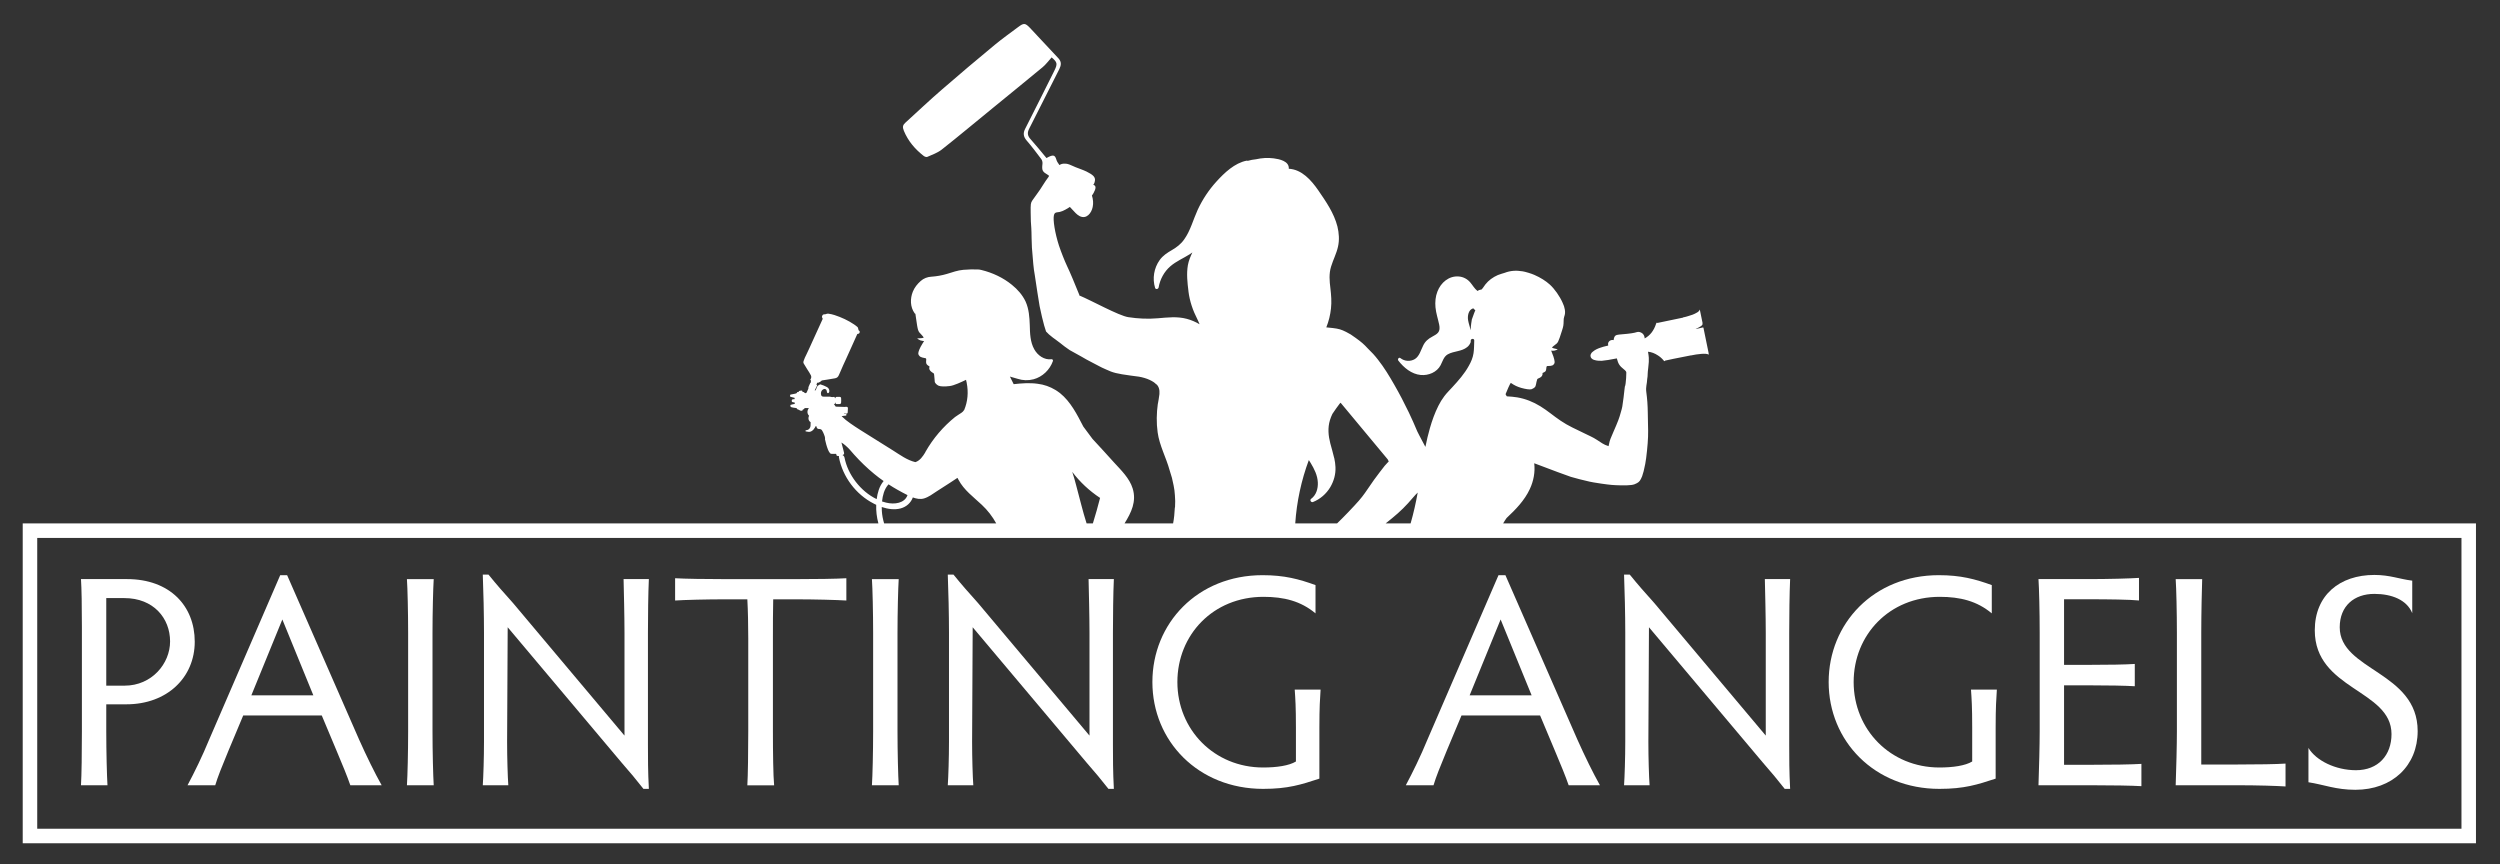 <svg xmlns="http://www.w3.org/2000/svg" xmlns:xlink="http://www.w3.org/1999/xlink" id="Layer_1" x="0px" y="0px" viewBox="0 0 517.1 178.74" style="enable-background:new 0 0 517.1 178.74;" xml:space="preserve"><rect x="0" y="0" width="517.1" height="178.74" fill="#333333" stroke="none"/><style type="text/css">	.st0{opacity:0.07;}	.st1{fill:#E4B922;}	.st2{fill:#D39F4A;}	.st3{fill:#FFFFFF;}	.st4{fill:#E3B923;}	.st5{opacity:0.65;}	.st6{fill:none;stroke:#E4B922;stroke-miterlimit:10;}	.st7{stroke:#000000;stroke-width:0.15;stroke-linecap:round;stroke-linejoin:round;stroke-miterlimit:10;}	.st8{fill:#F0EFEF;}	.st9{fill:#FEF8EF;}	.st10{fill:#FFFFFF;stroke:#E4B922;stroke-miterlimit:10;}</style><g>	<g>		<path class="st3" d="M21.98,151.28c0,4.23,0.13,9.21,0.25,11.14h-5.48c0.13-1.93,0.19-6.91,0.19-11.14v-21.6   c0-4.23-0.06-8.03-0.19-9.9h9.52c8.84,0,14.01,5.54,14.01,12.95c0,7.41-5.73,12.95-14.13,12.95h-4.17V151.28z M21.98,141.82h3.8   c5.6,0,9.4-4.54,9.4-9.15c0-4.79-3.42-8.96-9.46-8.96h-3.74V141.82z"></path>	</g>	<g>		<path class="st3" d="M72.46,162.42c-0.62-1.81-1.62-4.23-2.8-7.03l-3.11-7.41H50.31l-3.05,7.28c-1.37,3.3-2.24,5.48-2.74,7.16   h-5.73c1.43-2.68,3.05-5.98,4.48-9.46l14.69-33.99h1.43l14.88,33.99c1.56,3.49,3.24,6.91,4.67,9.46H72.46z M58.4,128.13   l-6.41,15.69h12.82L58.4,128.13z"></path>	</g>	<g>		<path class="st3" d="M89.46,151.28c0,4.23,0.13,9.21,0.25,11.14h-5.54c0.13-1.93,0.25-6.91,0.25-11.14v-20.35   c0-4.23-0.12-9.27-0.25-11.14h5.54c-0.12,1.87-0.25,6.91-0.25,11.14V151.28z"></path>	</g>	<g>		<path class="st3" d="M99.86,162.42c0.12-1.74,0.25-5.73,0.25-9.03v-22.53c0-3.73-0.12-8.65-0.25-12.01h1.18   c1.87,2.3,2.99,3.55,5.1,5.91l23.03,27.39v-21.23c0-3.55-0.13-8.53-0.19-11.14h5.23c-0.13,2.74-0.19,7.72-0.19,11.14v23.22   c0,2.61,0,5.42,0.19,9.03h-1.12c-1.56-1.99-2.61-3.24-4.61-5.54l-23.47-27.89l-0.12,23.72c0,3.24,0.12,7.22,0.25,8.96H99.86z"></path>	</g>	<g>		<path class="st3" d="M164.29,119.79c4.3,0,8.84-0.06,10.77-0.19v4.61c-1.93-0.12-6.47-0.25-10.77-0.25h-4.36   c-0.06,2.3-0.06,5.48-0.06,8.03v19.3c0,4.23,0.06,9.21,0.25,11.14h-5.54c0.12-1.93,0.19-6.91,0.19-11.14v-19.3   c0-2.55-0.06-5.73-0.19-8.03h-4.3c-4.23,0-8.71,0.12-10.64,0.25v-4.61c1.93,0.12,6.41,0.19,10.64,0.19H164.29z"></path>	</g>	<g>		<path class="st3" d="M185.64,151.28c0,4.23,0.13,9.21,0.25,11.14h-5.54c0.13-1.93,0.25-6.91,0.25-11.14v-20.35   c0-4.23-0.12-9.27-0.25-11.14h5.54c-0.12,1.87-0.25,6.91-0.25,11.14V151.28z"></path>	</g>	<g>		<path class="st3" d="M196.04,162.42c0.12-1.74,0.25-5.73,0.25-9.03v-22.53c0-3.73-0.12-8.65-0.25-12.01h1.18   c1.87,2.3,2.99,3.55,5.1,5.91l23.03,27.39v-21.23c0-3.55-0.13-8.53-0.19-11.14h5.23c-0.13,2.74-0.19,7.72-0.19,11.14v23.22   c0,2.61,0,5.42,0.19,9.03h-1.12c-1.56-1.99-2.61-3.24-4.61-5.54l-23.47-27.89l-0.12,23.72c0,3.24,0.12,7.22,0.25,8.96H196.04z"></path>	</g>	<g>		<path class="st3" d="M272.91,161.05c-3.8,1.24-6.47,2.12-11.64,2.12c-13.45,0-22.91-9.9-22.91-22.1c0-12.14,9.34-22.1,22.78-22.1   c4.54,0,7.53,0.81,10.96,2.05v5.85c-3.05-2.55-6.54-3.42-10.77-3.42c-10.39,0-17.8,7.84-17.8,17.62c0,9.83,7.59,17.68,17.74,17.68   c2.8,0,5.35-0.37,6.78-1.24v-7.03c0-4.36-0.12-5.98-0.25-7.84h5.35c-0.12,1.87-0.25,3.61-0.25,7.84V161.05z"></path>	</g>	<g>		<path class="st3" d="M324.46,162.42c-0.62-1.81-1.62-4.23-2.8-7.03l-3.11-7.41H302.3l-3.05,7.28c-1.37,3.3-2.24,5.48-2.74,7.16   h-5.73c1.43-2.68,3.05-5.98,4.48-9.46l14.69-33.99h1.43l14.88,33.99c1.56,3.49,3.24,6.91,4.67,9.46H324.46z M310.39,128.13   l-6.41,15.69h12.82L310.39,128.13z"></path>	</g>	<g>		<path class="st3" d="M335.92,162.42c0.12-1.74,0.25-5.73,0.25-9.03v-22.53c0-3.73-0.12-8.65-0.25-12.01h1.18   c1.87,2.3,2.99,3.55,5.1,5.91l23.03,27.39v-21.23c0-3.55-0.13-8.53-0.19-11.14h5.23c-0.13,2.74-0.19,7.72-0.19,11.14v23.22   c0,2.61,0,5.42,0.19,9.03h-1.12c-1.56-1.99-2.61-3.24-4.61-5.54l-23.47-27.89l-0.12,23.72c0,3.24,0.12,7.22,0.25,8.96H335.92z"></path>	</g>	<g>		<path class="st3" d="M412.79,161.05c-3.8,1.24-6.47,2.12-11.64,2.12c-13.45,0-22.91-9.9-22.91-22.1c0-12.14,9.34-22.1,22.78-22.1   c4.54,0,7.53,0.81,10.96,2.05v5.85c-3.05-2.55-6.54-3.42-10.77-3.42c-10.39,0-17.8,7.84-17.8,17.62c0,9.83,7.59,17.68,17.74,17.68   c2.8,0,5.35-0.37,6.78-1.24v-7.03c0-4.36-0.12-5.98-0.25-7.84h5.35c-0.12,1.87-0.25,3.61-0.25,7.84V161.05z"></path>	</g>	<g>		<path class="st3" d="M426.93,158.19h5.48c4.3,0,8.65-0.06,10.52-0.19v4.61c-1.87-0.12-6.22-0.19-10.52-0.19h-10.77   c0.12-3.42,0.25-8.34,0.25-11.14v-20.42c0-4.29-0.12-9.21-0.25-11.08h10.27c4.29,0,8.59-0.12,10.52-0.25v4.67   c-1.93-0.19-6.22-0.25-10.52-0.25h-4.98v13.57h4.92c4.23,0,7.78-0.06,9.71-0.19v4.61c-1.93-0.12-5.48-0.19-9.71-0.19h-4.92V158.19   z"></path>	</g>	<g>		<path class="st3" d="M455.31,158.13h7.47c4.23,0,8.09-0.06,9.96-0.19v4.73c-1.87-0.12-5.73-0.25-9.96-0.25h-12.76   c0.12-3.42,0.25-8.34,0.25-11.14v-20.35c0-4.29-0.12-9.27-0.25-11.14h5.48c-0.06,1.87-0.19,6.85-0.19,11.14V158.13z"></path>	</g>	<g>		<path class="st3" d="M500.07,151.22c0,7.16-5.23,12.14-12.88,12.14c-4.05,0-6.47-1.06-9.71-1.56v-7.1   c1.56,2.61,5.6,4.61,9.83,4.61c4.61,0,7.35-3.11,7.35-7.47c0-9.21-15.87-9.15-15.87-21.47c0-7.28,5.17-11.45,12.32-11.45   c3.24,0,5.23,0.87,7.84,1.18v6.72c-1.12-2.74-4.23-3.98-7.84-3.98c-4.17,0-7.16,2.49-7.16,6.91   C483.95,138.71,500.07,138.9,500.07,151.22z"></path>	</g></g><g>	<g>		<path class="st3" d="M310.91,108.26c0.22-0.38,0.45-0.75,0.71-1.11c1.88-1.76,3.72-3.64,4.81-6c0.79-1.69,1.12-3.53,0.91-5.33   c3.54,1.35,6.88,2.59,7.57,2.81c0.51,0.17,2.99,0.81,3.86,0.99c0.66,0.13,0.91,0.19,2.48,0.42c1.9,0.27,2.39,0.31,4.01,0.35   c2.04,0.02,2.64-0.06,3.34-0.46c0.5-0.28,0.7-0.55,1.06-1.42c0.18-0.46,0.45-1.51,0.64-2.54c0.18-0.99,0.2-1.26,0.37-2.77   c0.23-2.29,0.27-3.33,0.2-5.6c-0.02-0.6-0.02-1.59-0.04-2.21c-0.02-1.59-0.12-2.93-0.31-4.32c-0.14-1.09,0.15-1.63,0.19-2.68   c0.06-0.35,0.1-0.66,0.1-1.1c0-0.14,0.04-0.68,0.11-1.17c0.12-1.1,0.16-1.59,0.12-2.13c-0.02-0.33-0.08-0.79-0.17-1.24   c0.71,0.06,1.39,0.33,2.05,0.76c0.43,0.27,0.83,0.62,1.18,1.04c0.04,0.06,0.1,0.12,0.16,0.14c0.04,0.02,0.09,0,0.13-0.04   c0.02-0.02,0.02-0.04,0.02-0.06c0.6-0.13,1.17-0.25,1.77-0.38c0.27-0.06,2.92-0.57,3.54-0.7c0.02,0.02,0.04,0.02,0.08,0   c1.15-0.25,3.2-0.53,3.59-0.16c0.11-0.02-0.04-0.62-0.06-0.73c-0.29-1.42-0.58-2.85-0.87-4.25c-0.02-0.17-0.06-0.33-0.1-0.5   c-0.02-0.12-0.04-0.16-0.14-0.14c-0.46,0.1-0.91,0.2-1.37,0.31c-0.04,0-0.06,0.02-0.12,0c0.29-0.13,0.56-0.25,0.8-0.4   c0.17-0.08,0.33-0.2,0.5-0.35c0.12-0.12,0.16-0.28,0.12-0.53c-0.18-0.85-0.37-1.72-0.53-2.58c-0.02-0.05-0.02-0.09-0.04-0.15   c-0.13,0.35-0.36,0.5-0.58,0.62c-0.58,0.35-1.18,0.56-1.78,0.72c-0.35,0.11-0.68,0.21-1.03,0.27c-0.04,0-0.09,0.02-0.09,0.06   c-1.05,0.23-4.4,0.91-5.28,1.1c-0.02-0.02-0.02-0.04-0.05-0.04c-0.04-0.02-0.1-0.02-0.14,0.02c-0.04,0.06-0.06,0.12-0.08,0.18   c-0.48,1.47-1.26,2.44-2.36,3.04c-0.02-0.12-0.04-0.23-0.04-0.29c-0.06-0.31-0.23-0.58-0.45-0.76c-0.33-0.27-0.81-0.38-1.16-0.25   c-0.43,0.16-1.51,0.33-2.87,0.43c-1.32,0.11-1.45,0.15-1.68,0.46c-0.08,0.14-0.14,0.27-0.18,0.47l-0.04,0.29l-0.17-0.02   c-0.51-0.06-0.99,0.33-0.99,0.83c0.02,0.1,0.02,0.2,0.04,0.31c-0.72,0.16-1.32,0.33-1.69,0.47c-0.5,0.17-1.03,0.4-1.51,0.81   c-0.15,0.1-0.31,0.27-0.41,0.51c-0.07,0.17-0.08,0.34-0.04,0.48c0.02,0.14,0.1,0.31,0.22,0.41c0.17,0.17,0.35,0.25,0.5,0.29   c0.56,0.19,1.09,0.19,1.59,0.19c0.62-0.04,1.88-0.25,3.12-0.5c0,0.04,0.02,0.06,0.02,0.08c0.27,1.06,0.56,1.49,1.42,2.17   c0.36,0.27,0.54,0.52,0.52,0.69c0,0.06-0.02,0.55-0.04,1.11c0,0,0,0,0,0.02c-0.06,0.73-0.12,1.57-0.27,1.78V80   c-0.04,0.27-0.06,0.52-0.08,0.64c-0.02,0.48-0.31,2.56-0.44,3.43c-0.04,0.23-0.16,0.76-0.33,1.28c-0.31,1.14-0.53,1.74-1.54,4.05   c-0.54,1.2-0.73,1.73-0.81,2.15c0,0.02-0.08,0.39-0.17,0.74c-0.02-0.02-0.04-0.04-0.08-0.04c-0.85-0.23-1.59-0.79-2.31-1.26   c-0.83-0.56-1.76-0.93-2.65-1.38c-1.65-0.81-3.36-1.55-4.87-2.59c-1.43-0.95-2.73-2.1-4.2-2.99c-1.48-0.91-3.07-1.55-4.79-1.84   c-0.72-0.12-1.42-0.17-2.13-0.21c-0.12-0.14-0.2-0.29-0.27-0.45c0.33-0.81,0.85-2.05,1.08-2.34c0.76,0.54,1.38,0.81,2.15,1.04   c0.95,0.26,1.67,0.37,2.1,0.29c0.23-0.07,0.58-0.27,0.73-0.44c0.12-0.12,0.14-0.16,0.25-0.64c0.04-0.27,0.12-0.62,0.18-0.78   c0.06-0.27,0.08-0.29,0.21-0.35c0.08-0.05,0.27-0.13,0.37-0.17c0.41-0.19,0.62-0.56,0.58-0.87c-0.02-0.12-0.02-0.14,0.04-0.14   c0.14-0.04,0.43-0.21,0.52-0.29c0.14-0.15,0.2-0.35,0.22-0.68c0.02-0.42,0.09-0.48,0.44-0.46c0.27,0.02,0.64-0.04,0.82-0.12   c0.19-0.08,0.38-0.31,0.44-0.48c0.08-0.33-0.11-1.13-0.48-2l-0.22-0.58l0.2,0.02c0.13,0.02,0.35,0,0.5-0.02   c0.25-0.06,0.64-0.21,0.64-0.27c0-0.02-0.15-0.06-0.31-0.08c-0.29-0.04-0.83-0.21-0.87-0.27c0-0.06,0.27-0.29,0.56-0.51   c0.72-0.52,0.72-0.5,1.53-3.04c0.29-0.91,0.31-1.1,0.33-1.98c0-0.4,0.02-0.5,0.12-0.87c0.19-0.52,0.21-0.91,0.13-1.45   c-0.11-0.56-0.19-0.85-0.46-1.42c-0.6-1.37-1.67-2.88-2.64-3.76c-0.85-0.77-1.93-1.45-3.21-2.01c-0.59-0.27-1.9-0.66-2.43-0.74   c-1.35-0.23-2.56-0.13-3.7,0.31c-0.17,0.06-0.46,0.14-0.66,0.2c-0.56,0.15-0.97,0.34-1.51,0.64c-0.99,0.58-1.67,1.24-2.31,2.24   c-0.27,0.37-0.27,0.37-0.42,0.39c-0.22,0.02-0.51,0.12-0.72,0.29c-0.62-0.46-1.01-1.2-1.51-1.78c-0.6-0.7-1.42-1.14-2.35-1.22   c-2.07-0.18-3.74,1.28-4.44,3.12c-0.4,1.01-0.5,2.15-0.4,3.25c0.11,1.23,0.52,2.39,0.77,3.61c0.12,0.58,0.14,1.22-0.29,1.69   c-0.29,0.33-0.75,0.54-1.14,0.77c-0.85,0.45-1.49,0.99-1.9,1.88c-0.47,0.93-0.76,2.15-1.69,2.75c-0.93,0.57-2.15,0.49-3-0.19   c-0.31-0.25-0.66,0.23-0.43,0.52c1.13,1.46,2.72,2.79,4.63,2.97c1.61,0.15,3.34-0.56,4.11-2.02c0.43-0.83,0.64-1.76,1.48-2.25   c0.65-0.36,1.39-0.5,2.09-0.67c0.68-0.16,1.36-0.37,1.92-0.82c0.35-0.27,0.58-0.62,0.74-1.04v-0.33c0.05-0.45,0.75-0.45,0.73,0   c-0.04,0.87-0.02,1.76-0.15,2.63c-0.14,0.93-0.51,1.8-0.97,2.6c-0.89,1.63-2.15,3.06-3.41,4.42c-0.55,0.62-1.17,1.2-1.67,1.88   c-0.47,0.62-0.87,1.28-1.22,1.98c-0.74,1.47-1.3,3.04-1.75,4.61c-0.38,1.28-0.66,2.56-0.93,3.87c-0.02-0.03-0.05-0.07-0.07-0.11   c-0.45-0.85-0.97-1.84-1.17-2.21c-0.15-0.31-0.29-0.6-0.44-0.87c-0.55-1.32-1.13-2.62-1.75-3.92c-0.93-1.94-1.92-3.84-3-5.72   c-1.03-1.8-2.1-3.58-3.39-5.21c-0.62-0.81-1.32-1.57-2.06-2.27c-0.85-0.93-1.39-1.39-2.56-2.23c-0.77-0.58-1.28-0.89-1.95-1.22   c-1.03-0.52-1.54-0.66-2.76-0.81c-0.5-0.06-0.95-0.1-1.35-0.14c0.5-1.24,0.83-2.58,0.97-3.93c0.15-1.38,0.04-2.75-0.12-4.13   c-0.19-1.53-0.33-3.02,0.14-4.52c0.42-1.39,1.12-2.69,1.43-4.12c0.31-1.36,0.21-2.8-0.12-4.17c-0.71-2.77-2.36-5.14-3.95-7.46   c-1.47-2.12-3.41-4.33-6.11-4.48c0.12-1.59-1.99-2-3.12-2.15c-1.22-0.16-2.46-0.08-3.66,0.19c-0.58,0.06-1.16,0.16-1.72,0.33   c-0.06-0.04-0.14-0.06-0.22-0.04c-2.48,0.49-4.59,2.5-6.26,4.34c-1.57,1.73-2.87,3.69-3.86,5.82c-0.93,2.03-1.49,4.3-2.79,6.12   c-0.69,0.99-1.55,1.63-2.54,2.21c-0.96,0.56-1.86,1.13-2.53,2.06c-1.19,1.66-1.55,3.83-0.95,5.77c0.13,0.39,0.67,0.25,0.73-0.11   c0.29-1.67,1.13-3.24,2.41-4.35c1.22-1.06,2.73-1.68,4.07-2.53c0.17-0.1,0.33-0.22,0.5-0.35c-0.39,0.83-0.76,1.68-0.93,2.63   c-0.31,1.79-0.1,3.63,0.12,5.41c0,0.02,0,0.04,0,0.04c0.25,2.01,0.91,3.93,1.84,5.74c0.09,0.17,0.17,0.36,0.25,0.54   c0.08,0.17,0.15,0.33,0.21,0.5c-0.81-0.48-1.7-0.87-2.63-1.12c-2-0.54-3.96-0.29-6.01-0.12c-2.04,0.18-4.09,0.08-6.11-0.23   c-1.99-0.31-7.58-3.43-10.15-4.5c0.03-0.02,0.03-0.07,0.03-0.09c-0.81-2.02-2.03-4.95-2.53-5.95c-0.53-1.13-1.22-2.87-1.69-4.27   c-0.83-2.58-1.28-5.35-1.03-6.32c0.1-0.37,0.29-0.52,0.68-0.56c0.7-0.04,1.36-0.31,2.46-1.01c0.04-0.05,0.1-0.09,0.14-0.11   c0.17,0.17,0.33,0.35,0.5,0.54c0.47,0.5,0.93,1.07,1.55,1.38c1.4,0.69,2.43-0.64,2.68-1.9c0.17-0.8,0.08-1.61-0.16-2.37   c0.12-0.17,0.23-0.31,0.33-0.5c0.51-0.93,0.56-1.46,0.08-1.67l-0.14-0.06l0.1-0.11c0.14-0.16,0.27-0.64,0.27-0.95   c-0.04-0.62-0.46-1.01-1.76-1.67c-0.27-0.14-0.91-0.39-1.42-0.58c-0.5-0.18-1.2-0.45-1.53-0.62c-0.77-0.35-1.08-0.43-1.51-0.43   c-0.48-0.02-0.79,0.06-1.14,0.29c-0.31-0.42-0.55-0.79-0.64-1.14c-0.31-1.05-0.74-1.03-2.04-0.31c-1.1-1.32-2.15-2.64-3.27-3.88   c-0.68-0.73-0.74-1.37-0.29-2.23c2.09-4.09,4.14-8.21,6.22-12.3c0.39-0.78,0.48-1.48-0.16-2.19c-1.99-2.1-3.93-4.23-5.93-6.34   c-0.99-1.03-1.28-1.01-2.42-0.16c-1.63,1.22-3.28,2.39-4.83,3.67c-3.7,3.06-7.38,6.16-10.99,9.3c-2.56,2.21-5.02,4.55-7.52,6.82   c-0.52,0.47-0.64,0.87-0.31,1.67c0.89,2.15,2.31,3.8,4.09,5.19c0.2,0.16,0.6,0.31,0.78,0.2c1.01-0.45,2.09-0.82,2.96-1.5   c3.57-2.81,7.06-5.75,10.59-8.62c3.43-2.81,6.86-5.58,10.27-8.41c0.7-0.58,1.26-1.36,1.88-2.04c1.2,1.03,1.26,1.34,0.52,2.83   c-2.01,4.01-3.99,7.99-6.01,11.96c-0.44,0.87-0.37,1.59,0.29,2.37c1.07,1.24,2.06,2.55,3.05,3.87c0.19,0.25,0.29,0.66,0.25,0.99   c-0.16,1.4-0.02,1.61,1.16,2.31c0.08,0.04,0.14,0.11,0.21,0.17c-0.05,0.04-0.07,0.1-0.07,0.16c-0.41,0.54-0.82,1.14-1.28,1.88   c-0.22,0.4-0.76,1.16-1.15,1.7c-0.42,0.56-0.83,1.15-0.96,1.34c-0.35,0.54-0.37,0.72-0.35,2.52c0.02,1.65,0.04,2.19,0.13,3.2   c0.02,0.35,0.06,1.3,0.06,2.11c0.04,1.71,0.08,2.4,0.19,3.41c0.02,0.39,0.1,1.26,0.16,1.92c0.06,0.72,0.19,1.65,0.31,2.29   c0.08,0.58,0.35,2.19,0.54,3.58c0.43,2.81,0.47,3.03,0.95,5.08c0.35,1.45,0.56,2.21,0.84,3.01c0.19,0.21,0.4,0.42,0.6,0.6   c0.19,0.17,0.36,0.31,0.54,0.44l0.31,0.25c0.17,0.1,0.31,0.22,0.46,0.33c0.14,0.1,0.28,0.2,0.41,0.31   c0.39,0.29,0.78,0.57,1.16,0.89c0.18,0.14,0.37,0.26,0.53,0.41c0.02,0,0.02,0,0.04,0.02c0.05,0.02,0.07,0.04,0.11,0.06v0.02   c0.24,0.17,0.47,0.35,0.74,0.52c0.85,0.45,1.67,0.91,2.38,1.32c0.84,0.5,1.28,0.74,2.56,1.4c0.52,0.25,1.05,0.54,1.24,0.65   c0.18,0.1,0.72,0.37,1.24,0.59c1.55,0.73,2.31,0.91,5.22,1.31c0.64,0.08,1.39,0.18,1.66,0.22c0.68,0.11,1.61,0.37,2.25,0.68   c0.64,0.31,1.03,0.56,1.32,0.89c0.06,0.02,0.15,0.04,0.19,0.13c0.31,0.37,0.45,0.78,0.49,1.24v0.66c-0.02,0.06-0.02,0.1-0.02,0.14   c-0.06,0.62-0.2,1.24-0.29,1.82l-0.02,0.04c-0.27,1.92-0.31,3.97-0.04,5.91c0.37,2.73,1.76,5.21,2.48,7.85   c0.16,0.52,0.33,1.05,0.48,1.57c0.12,0.54,0.24,1.05,0.35,1.59c0.14,0.66,0.22,1.32,0.26,2c0.07,0.81,0.09,1.62,0.03,2.4   c-0.03,0.08-0.03,0.19-0.05,0.27c-0.05,1.05-0.15,2.12-0.35,3.16H232.6c1.39-2.23,2.52-4.54,1.68-7.23   c-0.66-2.13-2.38-3.76-3.85-5.37c-1.46-1.63-2.97-3.27-4.46-4.88l-1.86-2.5l-0.04-0.06c-1.3-2.5-2.6-5.12-4.83-6.92   c-0.21-0.14-0.4-0.31-0.6-0.43c-0.11-0.09-0.21-0.15-0.33-0.21c-1.12-0.68-2.36-1.12-3.68-1.28c-1.65-0.23-3.33-0.1-4.96,0.08   l-0.78-1.57c0.62,0.19,1.55,0.46,1.59,0.46c1.05,0.35,2.21,0.39,3.3,0.1c1.86-0.5,3.37-1.96,4.01-3.78   c0.06-0.17-0.1-0.41-0.29-0.37c-1.51,0.2-2.87-0.79-3.57-2.05c-0.85-1.51-0.89-3.3-0.93-4.98c-0.06-1.67-0.17-3.36-0.87-4.91   c-0.64-1.35-1.65-2.5-2.83-3.45c-1.8-1.47-3.99-2.5-6.28-3.06c-0.25-0.08-0.52-0.1-0.79-0.12c-0.99-0.03-1.98,0-2.97,0.08   c-1.18,0.1-2.29,0.51-3.41,0.85c-1.05,0.31-2.09,0.49-3.16,0.57h-0.04c-0.81,0.04-1.61,0.35-2.21,0.89   c-0.7,0.62-1.28,1.34-1.63,2.21c-0.58,1.45-0.56,3.16,0.37,4.46c0.04,0.07,0.1,0.11,0.16,0.11c0.02,0.2,0.05,0.45,0.11,0.76   c0.41,2.85,0.41,2.83,1.11,3.53c0.27,0.27,0.5,0.58,0.5,0.65c-0.06,0.06-0.64,0.14-0.97,0.14c-0.19-0.02-0.35,0-0.35,0.02   c0,0.06,0.39,0.31,0.64,0.41c0.14,0.05,0.39,0.09,0.51,0.11l0.25,0.02l-0.35,0.56c-0.54,0.86-0.89,1.71-0.85,2.06   c0.02,0.21,0.21,0.48,0.37,0.6c0.21,0.12,0.58,0.25,0.89,0.29c0.37,0.02,0.42,0.1,0.37,0.54c-0.04,0.37,0,0.6,0.13,0.78   c0.08,0.11,0.35,0.33,0.5,0.39c0.08,0.03,0.08,0.03,0.04,0.17c-0.13,0.33,0.06,0.74,0.45,1.01c0.12,0.08,0.29,0.19,0.37,0.25   c0.13,0.08,0.15,0.1,0.17,0.43c0.02,0.17,0.06,0.56,0.08,0.87c0.02,0.52,0.04,0.56,0.15,0.72c0.12,0.21,0.45,0.48,0.7,0.58   c0.45,0.17,1.24,0.19,2.29,0.06c0.87-0.1,2.44-0.84,3.35-1.28c0.02,0,0.02,0,0.02,0c0,0.02,0.02,0.09,0.04,0.21   c0,0.02,0.02,0.04,0.02,0.06c0,0.04,0.02,0.09,0.02,0.13c0,0.02,0.02,0.06,0.02,0.08c0.02,0.06,0.02,0.1,0.04,0.14   c0,0.02,0,0.02,0,0.05c0.37,1.85,0.21,3.82-0.53,5.57c0,0,0,0.02-0.03,0.02c-0.24,0.44-0.8,0.71-1.21,0.99   c-0.21,0.15-0.42,0.29-0.65,0.44c-2.45,1.98-4.54,4.42-6.11,7.19c-0.04,0.04-0.04,0.08-0.06,0.14c-0.5,0.81-1.08,1.68-2.01,1.99   h-0.06c-1.67-0.4-3.14-1.49-4.58-2.4l-4.65-2.91c-1.41-0.89-2.83-1.74-4.2-2.71c-0.64-0.43-1.24-0.93-1.79-1.47   c0.1-0.02,0.2-0.06,0.31-0.06c0.18-0.04,0.37-0.04,0.56-0.06c0.16-0.02,0.1-0.15,0.12-0.25c0-0.08-0.06-0.12-0.15-0.1h-0.22   c-0.04,0-0.09-0.02-0.09-0.06c0.02-0.07,0.07-0.07,0.11-0.04c0.1,0.02,0.18,0.04,0.29,0.04c0.22,0,0.31-0.07,0.33-0.29   c0.02-0.29,0.02-0.58,0.04-0.85c0-0.14-0.06-0.23-0.21-0.27c-0.16-0.04-0.31,0.02-0.45,0.02l-1.86-0.06   c-0.08-0.14-0.17-0.27-0.27-0.39c-0.04-0.06-0.08-0.13-0.12-0.17c0,0,0.02,0,0.04,0c0.14,0.02,0.22-0.02,0.2-0.18   c0-0.02-0.02-0.09,0.04-0.09c0.07,0,0.07,0.05,0.07,0.09c-0.02,0.14,0.08,0.2,0.2,0.2h0.64c0.21-0.02,0.27-0.08,0.31-0.29   c0.05-0.31,0-0.62,0-0.95c-0.02-0.16-0.1-0.22-0.26-0.24h-0.62c-0.15,0-0.29,0-0.27,0.2c0,0.04-0.04,0.07-0.07,0.07   c-0.04,0-0.06-0.03-0.06-0.07c-0.08-0.2-0.1-0.22-0.33-0.18c-0.14,0.02-0.27,0.04-0.41,0c-0.19-0.07-0.37-0.07-0.58-0.07h-1.05   c-0.29,0-0.46-0.14-0.5-0.43c-0.06-0.33,0-0.64,0.21-0.89c0.12-0.14,0.27-0.23,0.45-0.27c0.25-0.02,0.44,0.11,0.5,0.33   c0.04,0.13,0.04,0.25,0.08,0.36c0.02,0.08,0.06,0.16,0.15,0.18c0.1,0.02,0.18-0.04,0.24-0.12c0.06-0.13,0.11-0.25,0.09-0.37   c-0.03-0.36-0.21-0.6-0.5-0.77c-0.41-0.23-0.85-0.41-1.3-0.54c-0.04-0.02-0.1-0.04-0.15,0c-0.24,0.15-0.53,0.23-0.62,0.56   c-0.02,0.09-0.06,0.17-0.1,0.25c-0.06,0.12-0.12,0.23-0.16,0.37c-0.05,0.08-0.11,0.06-0.17,0.04c-0.08-0.04,0-0.08,0.02-0.1   c0.17-0.29,0.27-0.6,0.44-0.89c0.02-0.06,0-0.1-0.07-0.12c-0.02-0.02-0.04-0.02-0.06-0.04l0.15-0.44c0.02,0,0.02,0,0.04,0   c0.08,0.04,0.14,0.04,0.22,0c0.21-0.12,0.44-0.18,0.6-0.37c0.07-0.1,0.21-0.1,0.31-0.12c0.29-0.04,0.56-0.09,0.85-0.13   c0.54-0.1,1.07-0.18,1.61-0.27c0.42-0.06,0.68-0.26,0.85-0.66c0.1-0.22,0.21-0.47,0.31-0.7c0.72-1.73,1.57-3.41,2.31-5.14   c0.37-0.85,0.77-1.7,1.14-2.54c0.02-0.07,0.04-0.13,0.12-0.15c0.31-0.04,0.4-0.12,0.44-0.41c0-0.1-0.02-0.19-0.11-0.25   c-0.14-0.06-0.16-0.17-0.18-0.31c-0.04-0.19-0.06-0.39-0.25-0.52c-0.21-0.16-0.39-0.33-0.62-0.47c-1.26-0.85-2.62-1.47-4.05-1.94   c-0.41-0.13-0.83-0.23-1.28-0.29c-0.12,0-0.25,0-0.37,0.04c-0.15,0.08-0.31,0.1-0.5,0.1c-0.18,0-0.33,0.11-0.39,0.29   c-0.08,0.15-0.08,0.31,0.02,0.46c0.08,0.1,0.08,0.16,0.04,0.26c-0.72,1.55-1.42,3.1-2.13,4.67c-0.41,0.87-0.78,1.78-1.22,2.65   c-0.22,0.43-0.43,0.86-0.57,1.32c-0.07,0.21-0.07,0.39,0.06,0.58c0.23,0.39,0.47,0.78,0.72,1.18c0.25,0.39,0.52,0.78,0.72,1.19   c0.13,0.27,0.11,0.54-0.04,0.79c-0.1,0.16-0.12,0.18,0.04,0.23v0.47c-0.04,0-0.08,0.04-0.12,0.1c-0.1,0.27-0.23,0.54-0.35,0.79   c-0.02,0.06-0.04,0.12-0.04,0.17c0.04,0.16-0.04,0.3-0.11,0.45c-0.06,0.14-0.12,0.27-0.18,0.41c-0.02,0.06-0.04,0.13-0.08,0.17   c-0.15,0.18-0.38,0.16-0.48-0.02c-0.04-0.09-0.12-0.11-0.18-0.09c-0.13,0-0.21-0.04-0.23-0.18c0-0.08-0.06-0.13-0.15-0.13   c-0.16,0-0.33,0.05-0.49,0.09c-0.04,0.02-0.09,0.04-0.09,0.1c0.03,0.1-0.04,0.12-0.12,0.12c-0.08-0.02-0.19-0.02-0.23,0.09   c-0.08,0.16-0.2,0.22-0.39,0.25c-0.31,0.06-0.62,0.1-0.93,0.18c-0.19,0.06-0.1,0.21-0.12,0.33c-0.02,0.1,0.08,0.13,0.14,0.15   c0.27,0.08,0.54,0.14,0.79,0.2v0.27c-0.23,0-0.44,0.02-0.52,0.1c-0.08,0.09-0.1,0.36-0.02,0.44c0.08,0.1,0.29,0.12,0.54,0.14   c0,0.11,0.02,0.21,0.04,0.31c-0.27,0.02-0.52,0.11-0.77,0.17c-0.06,0.02-0.1,0.02-0.12,0.06c-0.08,0.19,0,0.39,0.19,0.45   c0.28,0.09,0.58,0.11,0.86,0.15c0.15,0.02,0.29,0.06,0.33,0.21c0.02,0.04,0.05,0.08,0.07,0.08c0.16,0.02,0.29,0.1,0.43,0.18   c0.12,0.11,0.31,0.11,0.47,0.11c0.09,0,0.15-0.04,0.15-0.13c0.02-0.1,0.06-0.14,0.17-0.16c0.1-0.02,0.16-0.06,0.2-0.17   c0.02-0.08,0.08-0.1,0.15-0.1h0.78c-0.14,0.21-0.27,0.45-0.29,0.74c-0.02,0.31,0.1,0.64,0.33,0.85c-0.1,0.19-0.14,0.41-0.12,0.64   c0.04,0.29,0.21,0.56,0.45,0.7c0,0.25,0,0.48-0.02,0.71c-0.02,0.26-0.1,0.49-0.31,0.7c-0.16,0.16-0.39,0.23-0.6,0.25   c-0.1,0-0.14,0.04-0.14,0.14c0,0.1,0.06,0.12,0.14,0.12c0.17,0.02,0.31,0.05,0.46,0.07c0.16,0.02,0.31,0.02,0.47-0.05   c0.19-0.06,0.35-0.18,0.5-0.33h0.02c0-0.02,0.02-0.04,0.04-0.06l0.02-0.02c0.21-0.25,0.35-0.49,0.5-0.76   c0.08,0.06,0.14,0.12,0.16,0.22c0,0.03,0.02,0.07,0.02,0.11c0,0.02,0.02,0.04,0.02,0.06c0.02,0.02,0.02,0.04,0.05,0.06   c0.02,0.04,0.06,0.06,0.08,0.08c0.02,0.03,0.06,0.05,0.1,0.07c0.02,0,0.06,0.02,0.1,0.02c0.15,0.02,0.29,0,0.44,0.06l0.12,0.06   c0.06,0.04,0.11,0.06,0.15,0.13c0.18,0.26,0.31,0.55,0.43,0.86c0.12,0.27,0.23,0.6,0.23,0.91c0,0.04-0.02,0.06-0.02,0.11   c0.16,0.74,0.35,1.46,0.64,2.19c0.1,0.24,0.23,0.49,0.41,0.7c0.08,0.1,0.21,0.14,0.35,0.14h0.7c0.23-0.02,0.23-0.02,0.27,0.21   c0.02,0.08,0.04,0.18,0.15,0.2c0.12,0.03,0.27,0.05,0.39,0.03c-0.04,0.08-0.04,0.18-0.02,0.28c0.76,3.97,3.47,7.67,7.21,9.57   c0.17,0.08,0.33,0.16,0.5,0.25c-0.05,1.27,0.11,2.57,0.45,3.84H4.7v66.16h507.43v-66.16H310.91z M304.91,64.77   c-0.21,0.56-0.35,0.98-0.48,1.33c0,0.06,0,0.12-0.02,0.16c-0.06,0.46-0.16,0.91-0.18,1.36c-0.03,0.23-0.03,0.46-0.03,0.69   c-0.16-0.69-0.41-1.35-0.53-2.03c-0.17-0.87,0.04-2.29,1.09-2.5c0.07,0.13,0.19,0.25,0.31,0.31l0.09,0.06L304.91,64.77z    M292.31,102.87c0.35-0.39,0.57-0.66,0.93-0.99c-0.39,2.15-0.86,4.27-1.47,6.38h-5.16c0.39-0.31,0.81-0.65,1.3-1.05   C289.68,105.76,290.8,104.65,292.31,102.87z M270.72,95.16c0.12,0.21,0.27,0.42,0.39,0.62c0.74,1.22,1.4,2.54,1.47,4.01   c0.06,1.28-0.33,2.62-1.39,3.39c-0.35,0.27,0,0.8,0.38,0.66c1.48-0.58,2.76-1.69,3.59-3.08c0.74-1.26,1.14-2.68,1.07-4.15   c-0.02-0.62-0.12-1.22-0.24-1.8c0-0.06-0.02-0.1-0.05-0.16c-0.22-1-0.53-1.97-0.78-2.94c-0.41-1.59-0.56-3.2-0.08-4.79   c0.14-0.45,0.31-0.89,0.51-1.3c0.48-0.72,0.99-1.45,1.51-2.13l0.19-0.19l9.75,11.72c0.06,0.12,0.12,0.23,0.14,0.29l0.06,0.16   l-0.26,0.25c-0.15,0.15-0.4,0.43-0.58,0.64c-0.37,0.46-1.74,2.25-2.21,2.91c-0.33,0.5-1.12,1.64-1.86,2.69   c-0.77,1.09-1.45,1.88-3.49,4.01c-0.89,0.93-1.64,1.68-2.28,2.29h-8.65C268.21,103.78,269.16,99.35,270.72,95.16z M227.54,102.99   c-0.45,1.77-0.95,3.53-1.49,5.27h-1.3c-0.82-2.56-1.42-5.18-2.13-7.77c-0.24-0.99-0.53-1.94-0.84-2.89   C223.37,99.71,225.33,101.53,227.54,102.99z M188.81,102.89c0.74,0.27,1.53,0.43,2.31,0.21c0.97-0.29,1.8-0.93,2.62-1.47   l2.83-1.82c0.5-0.33,0.97-0.64,1.47-0.97c0.06,0.14,0.15,0.27,0.21,0.39c1.13,2.15,3.1,3.56,4.83,5.19   c1.2,1.12,2.2,2.42,2.98,3.84h-23.19c-0.25-0.85-0.42-1.71-0.47-2.58c0-0.25-0.02-0.54-0.02-0.81c1.3,0.44,2.67,0.62,3.91,0.29   C187.5,104.83,188.41,104,188.81,102.89z M183.79,100.18c0.6,0.4,1.22,0.77,1.84,1.12c0.68,0.39,1.38,0.76,2.08,1.11   c-0.58,1.68-2.68,1.99-4.44,1.55c-0.27-0.06-0.56-0.16-0.83-0.24c0.13-1.26,0.46-2.48,1.2-3.37   C183.7,100.29,183.74,100.25,183.79,100.18z M181.33,103.24c-3.35-1.61-5.97-5.08-6.65-8.59c-0.05-0.25-0.21-0.44-0.42-0.52   c0.09-0.02,0.15-0.06,0.21-0.1c0.12-0.09,0.16-0.21,0.12-0.35c-0.04-0.25-0.12-0.48-0.18-0.73c-0.13-0.47-0.25-0.95-0.37-1.42   c0.26,0.16,0.53,0.35,0.8,0.58c0.68,0.57,1.26,1.26,1.84,1.94c1.28,1.42,2.67,2.77,4.15,3.98c0.64,0.52,1.28,1.02,1.94,1.47   c-0.45,0.54-0.78,1.16-1.01,1.84C181.56,101.94,181.41,102.6,181.33,103.24z M509.13,171.42H7.7v-60.16h501.43V171.42z"></path>	</g></g></svg>